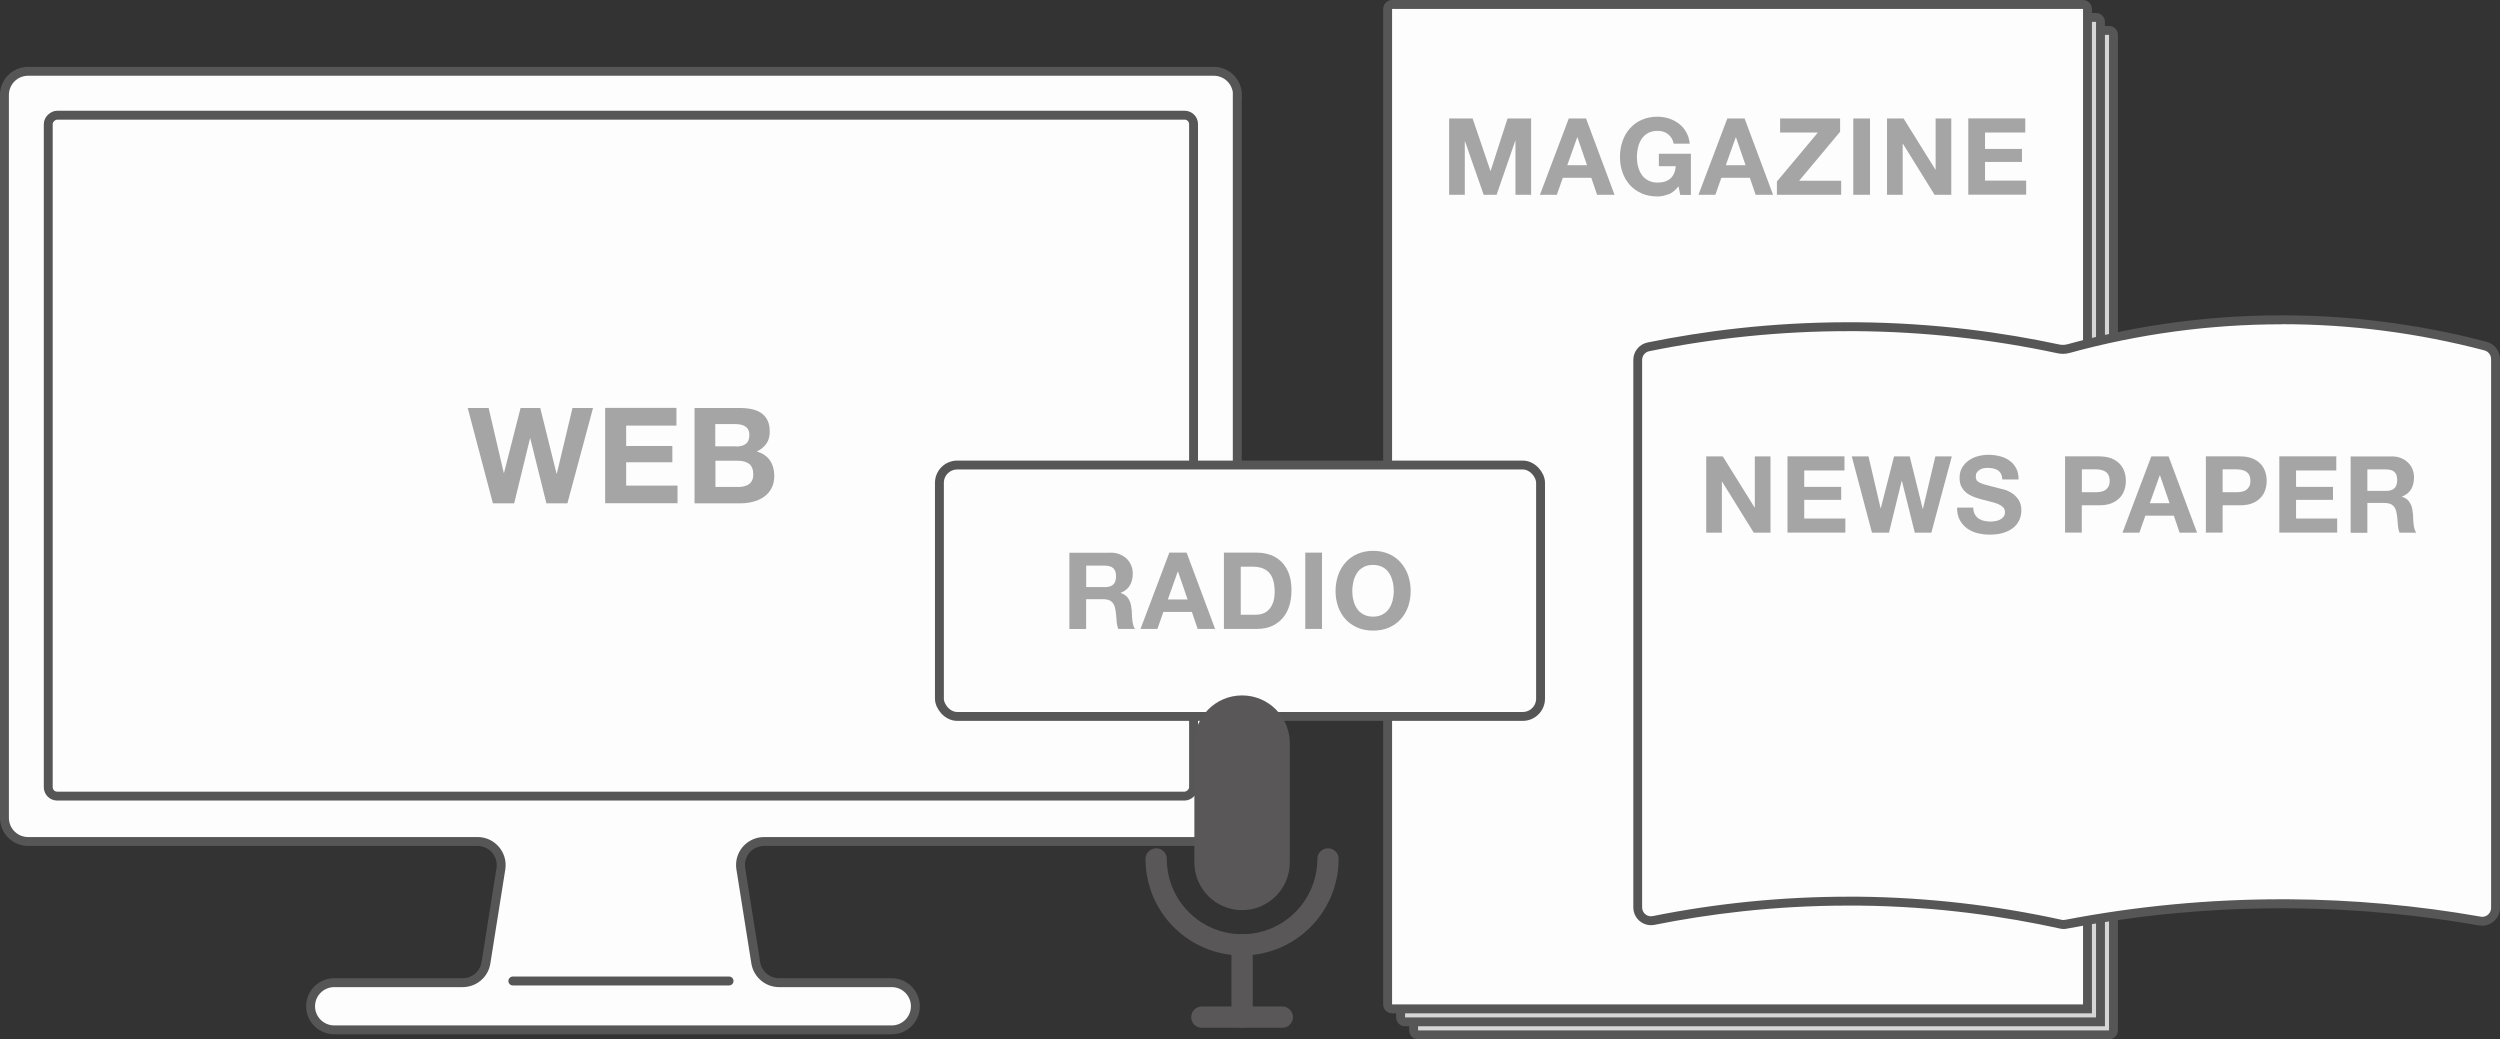 <?xml version="1.0" encoding="UTF-8"?>
<svg id="_レイヤー_2" data-name="レイヤー_2" xmlns="http://www.w3.org/2000/svg" viewBox="0 0 280.84 116.75">
  <rect x="0" y="0" width="280.84" height="116.75" fill="#333333" stroke="none"/>
  <defs>
    <style>
      .cls-1 {
        fill: #d6d6d6;
      }

      .cls-2, .cls-3 {
        stroke-miterlimit: 10;
      }

      .cls-2, .cls-4 {
        stroke: #565656;
      }

      .cls-2, .cls-4, .cls-5 {
        fill: #fdfdfd;
      }

      .cls-6 {
        fill: #a5a5a5;
      }

      .cls-7 {
        fill: #565656;
      }

      .cls-3 {
        fill: none;
        stroke: #595757;
        stroke-width: 2.39px;
      }

      .cls-3, .cls-4 {
        stroke-linecap: round;
      }

      .cls-4 {
        stroke-linejoin: round;
      }

      .cls-8 {
        fill: #595757;
      }
    </style>
  </defs>
  <g id="_レイヤー__xFF11_" data-name="レイヤー__xFF11_">
    <g>
      <path class="cls-2" d="M139.01,10.66c0-1.46-1.19-2.65-2.65-2.65H3.15c-1.46,0-2.65,1.19-2.65,2.65v81.22c0,1.46,1.19,2.65,2.65,2.65h50.5c1.63,0,2.87,1.46,2.62,3.06l-1.68,10.57c-.2,1.29-1.31,2.23-2.62,2.23h-14.43c-1.46,0-2.65,1.19-2.65,2.65h0c0,1.46,1.19,2.65,2.65,2.65h62.64c1.46,0,2.65-1.19,2.65-2.65h0c0-1.46-1.19-2.65-2.65-2.65h-12.66c-1.3,0-2.41-.95-2.62-2.23l-1.68-10.57c-.26-1.61.99-3.06,2.62-3.06h50.5c1.46,0,2.65-1.19,2.65-2.65V10.66Z"/>
      <g>
        <rect class="cls-1" x="158.8" y="3.42" width="78.62" height="112.83" rx=".5" ry=".5"/>
        <path class="cls-7" d="M236.92,3.92v111.83h-77.62V3.92h77.62M236.92,2.92h-77.62c-.55,0-1,.45-1,1v111.83c0,.55.45,1,1,1h77.62c.55,0,1-.45,1-1V3.92c0-.55-.45-1-1-1h0Z"/>
      </g>
      <g>
        <path class="cls-1" d="M157.84,114.79c-.28,0-.5-.22-.5-.5V2.46c0-.28.22-.5.5-.5h77.62c.28,0,.5.22.5.5v112.33h-78.12Z"/>
        <path class="cls-7" d="M235.46,2.46v111.83h-77.62V2.46h77.62M235.46,1.46h-77.62c-.55,0-1,.45-1,1v111.83c0,.55.45,1,1,1h78.62V2.46c0-.55-.45-1-1-1h0Z"/>
      </g>
      <g>
        <path class="cls-5" d="M156.38,113.33c-.28,0-.5-.22-.5-.5V1c0-.28.22-.5.5-.5h77.62c.28,0,.5.22.5.5v112.33h-78.12Z"/>
        <path class="cls-7" d="M234,1v111.83h-77.62V1h77.62M234,0h-77.62c-.55,0-1,.45-1,1v111.83c0,.55.45,1,1,1h78.62V1c0-.55-.45-1-1-1h0Z"/>
      </g>
      <rect class="cls-2" x="31.51" y="-13.15" width="76.49" height="128.66" rx="1" ry="1" transform="translate(120.93 -18.57) rotate(90)"/>
      <g>
        <path class="cls-6" d="M165.43,13.31l2,5.89h.02l1.9-5.89h2.65v8.57h-1.76v-6.07h-.02l-2.1,6.07h-1.45l-2.1-6.01h-.02v6.01h-1.76v-8.57h2.65Z"/>
        <path class="cls-6" d="M178.17,13.31l3.2,8.57h-1.96l-.65-1.91h-3.2l-.67,1.91h-1.9l3.24-8.57h1.93ZM178.28,18.56l-1.08-3.14h-.02l-1.12,3.14h2.22Z"/>
        <path class="cls-6" d="M187.44,21.81c-.41.17-.82.26-1.24.26-.66,0-1.25-.11-1.77-.34s-.97-.54-1.33-.94c-.36-.4-.64-.87-.83-1.41-.19-.54-.29-1.12-.29-1.75s.1-1.23.29-1.78c.19-.55.47-1.03.83-1.43.36-.41.8-.73,1.33-.96s1.11-.35,1.77-.35c.44,0,.87.07,1.28.2.41.13.78.33,1.12.58.33.26.61.57.82.95.22.38.35.81.4,1.3h-1.8c-.11-.48-.33-.84-.65-1.08-.32-.24-.71-.36-1.16-.36-.42,0-.78.08-1.08.25s-.54.38-.72.66c-.18.28-.32.59-.4.94s-.13.72-.13,1.09.04.71.13,1.05c.08.34.22.65.4.92.18.27.42.49.72.65s.66.25,1.08.25c.62,0,1.11-.16,1.45-.47.34-.32.54-.77.59-1.37h-1.9v-1.4h3.6v4.63h-1.2l-.19-.97c-.34.43-.71.73-1.12.91Z"/>
        <path class="cls-6" d="M195.98,13.31l3.2,8.57h-1.96l-.65-1.91h-3.2l-.67,1.91h-1.9l3.24-8.57h1.93ZM196.09,18.56l-1.08-3.14h-.02l-1.12,3.14h2.22Z"/>
        <path class="cls-6" d="M204.21,14.89h-4.24v-1.58h6.74v1.49l-4.6,5.5h4.72v1.58h-7.22v-1.49l4.6-5.5Z"/>
        <path class="cls-6" d="M210.07,13.31v8.57h-1.88v-8.57h1.88Z"/>
        <path class="cls-6" d="M213.84,13.31l3.58,5.75h.02v-5.75h1.76v8.57h-1.88l-3.56-5.74h-.02v5.74h-1.76v-8.57h1.87Z"/>
        <path class="cls-6" d="M227.51,13.31v1.58h-4.52v1.84h4.15v1.46h-4.15v2.1h4.62v1.58h-6.5v-8.57h6.41Z"/>
      </g>
      <g>
        <path class="cls-6" d="M61.38,56.54l-1.81-7.29h-.03l-1.78,7.29h-2.39l-2.83-10.71h2.35l1.7,7.29h.03l1.86-7.29h2.21l1.83,7.38h.03l1.76-7.38h2.31l-2.88,10.71h-2.34Z"/>
        <path class="cls-6" d="M75.99,45.83v1.98h-5.65v2.29h5.19v1.83h-5.19v2.62h5.77v1.98h-8.13v-10.71h8.01Z"/>
        <path class="cls-6" d="M83.04,45.83c.51,0,.97.04,1.4.13.42.09.78.24,1.08.44.3.21.53.48.7.82s.25.76.25,1.26c0,.54-.12.99-.37,1.35s-.61.66-1.09.89c.66.19,1.15.52,1.48,1,.32.47.49,1.05.49,1.72,0,.54-.1,1.01-.31,1.4-.21.4-.49.72-.85.97s-.76.44-1.21.55c-.46.12-.92.18-1.4.18h-5.19v-10.71h5.04ZM82.74,50.16c.42,0,.77-.1,1.04-.3s.4-.53.4-.98c0-.25-.04-.46-.13-.62-.09-.16-.21-.28-.36-.38-.15-.09-.32-.15-.52-.19-.2-.03-.4-.05-.61-.05h-2.21v2.5h2.38ZM82.88,54.71c.23,0,.45-.02.66-.07s.4-.12.56-.23c.16-.1.29-.25.38-.43.1-.18.14-.41.14-.69,0-.55-.16-.94-.46-1.18-.31-.23-.72-.35-1.23-.35h-2.56v2.94h2.52Z"/>
      </g>
      <rect class="cls-2" x="105.53" y="52.24" width="67.53" height="28.24" rx="2" ry="2"/>
      <g>
        <path class="cls-6" d="M124.75,62.08c.38,0,.73.06,1.04.19s.57.29.79.51c.22.22.39.47.5.75.12.28.17.59.17.92,0,.5-.11.94-.32,1.31-.21.37-.56.65-1.04.84v.02c.23.06.42.16.58.29.15.13.28.29.37.47.1.18.17.38.21.59.04.22.07.43.09.65,0,.14.02.3.02.48,0,.18.02.37.04.56s.05.37.1.55.11.32.2.44h-1.88c-.1-.27-.17-.6-.19-.97-.02-.38-.06-.74-.11-1.08-.06-.45-.2-.78-.41-.98-.21-.21-.55-.31-1.02-.31h-1.88v3.35h-1.88v-8.57h4.62ZM124.08,65.96c.43,0,.76-.1.97-.29s.32-.5.32-.94-.11-.72-.32-.91-.54-.28-.97-.28h-2.06v2.41h2.06Z"/>
        <path class="cls-6" d="M133.3,62.08l3.2,8.57h-1.96l-.65-1.91h-3.2l-.67,1.91h-1.9l3.24-8.57h1.93ZM133.41,67.34l-1.08-3.14h-.02l-1.12,3.14h2.22Z"/>
        <path class="cls-6" d="M141.19,62.08c.55,0,1.07.09,1.54.26.48.18.89.44,1.24.79.35.35.62.79.82,1.32.2.53.29,1.15.29,1.86,0,.62-.08,1.2-.24,1.73s-.4.98-.73,1.37c-.32.38-.73.69-1.21.91-.48.22-1.05.33-1.71.33h-3.7v-8.57h3.7ZM141.06,69.06c.27,0,.54-.04.79-.13.26-.09.48-.23.68-.44.2-.2.36-.47.48-.8.12-.33.18-.73.18-1.2,0-.43-.04-.82-.13-1.17-.08-.35-.22-.65-.41-.89-.19-.25-.45-.44-.76-.57-.32-.13-.71-.2-1.17-.2h-1.34v5.4h1.68Z"/>
        <path class="cls-6" d="M148.51,62.08v8.57h-1.88v-8.57h1.88Z"/>
        <path class="cls-6" d="M150.32,64.62c.19-.55.47-1.03.83-1.43.36-.41.8-.73,1.33-.96s1.11-.35,1.77-.35,1.26.12,1.78.35.96.55,1.32.96c.36.41.64.89.83,1.43.19.55.29,1.14.29,1.78s-.1,1.21-.29,1.75c-.19.54-.47,1.01-.83,1.41-.36.4-.8.71-1.32.94s-1.11.34-1.78.34-1.25-.11-1.77-.34-.97-.54-1.33-.94c-.36-.4-.64-.87-.83-1.41-.19-.54-.29-1.12-.29-1.75s.1-1.23.29-1.78ZM152.04,67.45c.08.34.22.65.4.92.18.27.42.49.72.65s.66.25,1.08.25.78-.08,1.08-.25.54-.38.72-.65.32-.58.4-.92c.08-.34.13-.69.13-1.05s-.04-.74-.13-1.09-.22-.67-.4-.94c-.18-.28-.42-.5-.72-.66s-.66-.25-1.08-.25-.78.08-1.08.25-.54.38-.72.66c-.18.28-.32.59-.4.94s-.13.72-.13,1.09.04.71.13,1.05Z"/>
      </g>
      <g>
        <path class="cls-8" d="M139.53,78.12c-2.96,0-5.36,2.4-5.36,5.36v13.4c0,2.96,2.4,5.36,5.36,5.36s5.36-2.4,5.36-5.36v-13.4c0-2.96-2.4-5.36-5.36-5.36Z"/>
        <path class="cls-3" d="M149.18,96.49c0,5.33-4.32,9.65-9.65,9.65s-9.65-4.32-9.65-9.65"/>
        <line class="cls-3" x1="139.53" y1="106.14" x2="139.53" y2="114.26"/>
        <line class="cls-3" x1="135.01" y1="114.26" x2="144.05" y2="114.26"/>
      </g>
      <g>
        <path class="cls-5" d="M231.83,103.85c-.1,0-.2-.01-.31-.03-7.44-1.64-15.07-2.51-22.69-2.59-.4,0-.79,0-1.19,0-7.33,0-14.68.73-21.87,2.17-.1.02-.2.03-.3.03-.39,0-.77-.15-1.05-.43-.29-.28-.44-.66-.44-1.07v-61.5c0-.71.51-1.33,1.21-1.47,7.38-1.5,14.93-2.26,22.45-2.26h.87c7.62.06,15.26.9,22.72,2.49.17.04.34.06.51.06.22,0,.43-.03.65-.09,7.79-2.14,15.85-3.23,23.93-3.23h.1c7.69,0,15.35,1,22.79,2.95.66.17,1.13.77,1.13,1.45v61.66c0,.83-.67,1.5-1.49,1.5-.09,0-.17,0-.26-.02-7.1-1.25-14.34-1.9-21.54-1.94h-.72c-8.11,0-16.26.77-24.22,2.3-.09.02-.18.03-.27.03Z"/>
        <path class="cls-7" d="M256.32,36.42h.11c7.64,0,15.27,1,22.66,2.94.44.12.75.52.75.97v61.66c0,.55-.44,1-.99,1-.06,0-.12,0-.18-.02-7.12-1.25-14.4-1.91-21.63-1.95h-.73c-8.14,0-16.32.77-24.32,2.31-.06.01-.12.02-.18.02-.07,0-.13,0-.2-.02-7.47-1.64-15.14-2.52-22.79-2.6-.4,0-.8,0-1.19,0-7.35,0-14.75.73-21.97,2.18-.07.01-.14.02-.2.02-.55,0-.99-.45-.99-1v-61.5c0-.47.34-.89.81-.98,7.34-1.49,14.86-2.25,22.35-2.25.29,0,.58,0,.87,0,7.58.06,15.19.89,22.62,2.48.21.04.41.07.62.07.26,0,.52-.04.78-.11,7.75-2.13,15.76-3.21,23.79-3.21M256.32,35.42c-9.86,0-18.1,1.61-24.06,3.25-.17.05-.34.07-.51.07-.14,0-.27-.01-.41-.04-6.18-1.32-13.9-2.43-22.82-2.5-.29,0-.59,0-.88,0-8.77,0-16.4,1.02-22.55,2.27-.94.19-1.61,1.01-1.61,1.96v61.5c0,1.13.91,2,1.99,2,.13,0,.26-.01.4-.04,5.99-1.2,13.35-2.16,21.77-2.16.39,0,.79,0,1.18,0,8.84.09,16.49,1.24,22.59,2.58.14.03.28.05.41.05.12,0,.24-.01.36-.04,6.62-1.27,14.78-2.29,24.13-2.29.24,0,.48,0,.72,0,8.14.05,15.37.86,21.46,1.93.12.02.23.03.35.03,1.08,0,1.99-.88,1.99-2v-61.66c0-.91-.62-1.71-1.5-1.94-5.85-1.53-13.66-2.96-22.91-2.97h-.11Z"/>
      </g>
      <g>
        <path class="cls-6" d="M193.53,51.27l3.58,5.75h.02v-5.75h1.76v8.57h-1.88l-3.56-5.74h-.02v5.74h-1.76v-8.57h1.87Z"/>
        <path class="cls-6" d="M207.2,51.27v1.58h-4.52v1.84h4.15v1.46h-4.15v2.1h4.62v1.58h-6.5v-8.57h6.41Z"/>
        <path class="cls-6" d="M215.1,59.84l-1.45-5.83h-.02l-1.43,5.83h-1.91l-2.27-8.57h1.88l1.36,5.83h.02l1.49-5.83h1.76l1.46,5.9h.02l1.4-5.9h1.85l-2.3,8.57h-1.87Z"/>
        <path class="cls-6" d="M221.82,57.73c.1.2.24.36.41.49.17.12.37.22.61.28.23.06.47.09.72.09.17,0,.35-.01.54-.04.19-.03.37-.08.54-.16s.31-.19.42-.33c.11-.14.17-.32.17-.53,0-.23-.07-.42-.22-.56-.15-.14-.34-.26-.58-.36-.24-.1-.51-.18-.82-.25-.3-.07-.61-.15-.92-.24-.32-.08-.63-.18-.94-.29-.3-.12-.58-.27-.82-.45-.24-.18-.43-.41-.58-.69-.15-.28-.22-.61-.22-1,0-.44.09-.82.28-1.15.19-.32.43-.59.74-.81.3-.22.65-.38,1.03-.48.38-.1.77-.16,1.15-.16.45,0,.88.05,1.29.15s.78.26,1.1.49c.32.22.57.51.76.86.19.35.28.77.28,1.27h-1.82c-.02-.26-.07-.47-.16-.64-.09-.17-.21-.3-.37-.4-.15-.1-.33-.16-.52-.2-.2-.04-.41-.06-.64-.06-.15,0-.3.02-.46.05-.15.03-.29.09-.41.17-.12.08-.23.18-.31.3s-.12.27-.12.46c0,.17.03.3.1.41.06.1.19.2.38.29.19.09.45.18.78.26s.77.2,1.3.34c.16.03.38.09.67.17.28.08.57.22.85.4.28.18.52.43.73.74.2.31.31.7.31,1.18,0,.39-.08.76-.23,1.09s-.38.63-.68.87c-.3.24-.67.43-1.12.57-.44.14-.96.2-1.54.2-.47,0-.93-.06-1.37-.17s-.84-.3-1.18-.55c-.34-.25-.61-.56-.81-.95-.2-.38-.3-.84-.29-1.37h1.82c0,.29.05.53.16.73Z"/>
        <path class="cls-6" d="M235.84,51.27c.54,0,.99.08,1.37.23.38.16.68.36.92.62.24.26.41.55.52.88s.16.67.16,1.02-.05.68-.16,1.01c-.11.33-.28.63-.52.88-.24.26-.54.46-.92.62-.38.16-.83.23-1.37.23h-1.98v3.07h-1.88v-8.57h3.86ZM235.33,55.3c.22,0,.42-.02.62-.05.2-.03.38-.09.53-.19.15-.09.27-.22.37-.39s.14-.39.14-.66-.05-.49-.14-.66-.21-.3-.37-.39c-.15-.09-.33-.15-.53-.19-.2-.03-.41-.05-.62-.05h-1.46v2.57h1.46Z"/>
        <path class="cls-6" d="M243.61,51.27l3.2,8.57h-1.96l-.65-1.91h-3.2l-.67,1.91h-1.9l3.24-8.57h1.93ZM243.72,56.53l-1.08-3.14h-.02l-1.12,3.14h2.22Z"/>
        <path class="cls-6" d="M251.66,51.27c.54,0,.99.08,1.37.23.38.16.68.36.92.62.24.26.41.55.52.88s.16.67.16,1.02-.05.68-.16,1.01c-.11.33-.28.63-.52.88-.24.26-.54.46-.92.62-.38.16-.83.23-1.37.23h-1.98v3.07h-1.88v-8.57h3.86ZM251.14,55.3c.22,0,.42-.02.62-.05.2-.03.38-.09.53-.19.15-.09.27-.22.37-.39s.14-.39.14-.66-.05-.49-.14-.66-.21-.3-.37-.39c-.15-.09-.33-.15-.53-.19-.2-.03-.41-.05-.62-.05h-1.46v2.57h1.46Z"/>
        <path class="cls-6" d="M262.45,51.27v1.58h-4.52v1.84h4.15v1.46h-4.15v2.1h4.62v1.58h-6.5v-8.57h6.41Z"/>
        <path class="cls-6" d="M268.68,51.27c.38,0,.73.06,1.04.19s.57.29.79.51c.22.22.39.47.5.75.12.28.17.59.17.92,0,.5-.11.94-.32,1.31-.21.37-.56.65-1.04.84v.02c.23.06.42.16.58.29.15.13.28.29.37.47.1.18.17.38.21.59.04.22.07.43.09.65,0,.14.02.3.02.48,0,.18.02.37.04.56s.05.37.1.55.11.32.2.44h-1.88c-.1-.27-.17-.6-.19-.97-.02-.38-.06-.74-.11-1.08-.06-.45-.2-.78-.41-.98-.21-.21-.55-.31-1.02-.31h-1.88v3.35h-1.88v-8.57h4.62ZM268,55.15c.43,0,.76-.1.97-.29s.32-.5.32-.94-.11-.72-.32-.91-.54-.28-.97-.28h-2.06v2.41h2.06Z"/>
      </g>
      <line class="cls-4" x1="57.61" y1="110.2" x2="81.9" y2="110.2"/>
    </g>
  </g>
</svg>